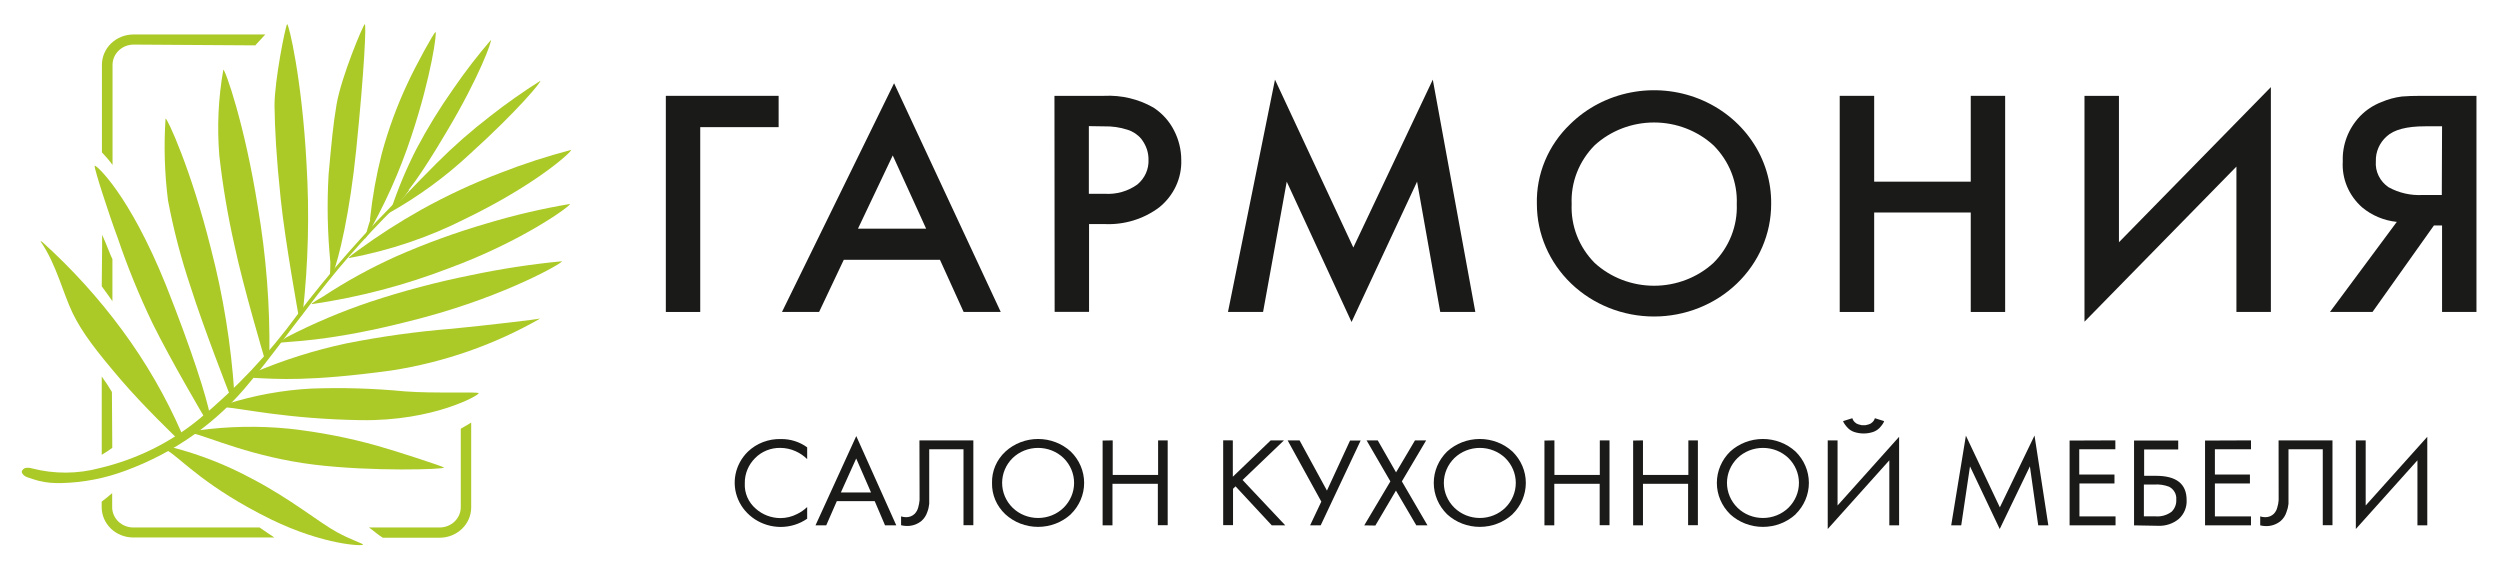 <?xml version="1.0" encoding="UTF-8"?> <svg xmlns="http://www.w3.org/2000/svg" width="233" height="54" viewBox="0 0 233 54" fill="none"> <path d="M62.056 29.075V8.932H72.568V11.85H65.262V29.075H62.056Z" fill="#1A1A18"></path> <path d="M89.811 29.075L87.605 24.214H78.639L76.339 29.075H72.88L83.328 7.757L93.27 29.075H89.811ZM79.963 21.312H86.316L83.204 14.487L79.963 21.312Z" fill="#1A1A18"></path> <path d="M98.275 8.932H102.899C104.509 8.851 106.108 9.23 107.494 10.021C108.318 10.557 108.981 11.291 109.417 12.15C109.861 13.008 110.093 13.952 110.094 14.91C110.122 15.746 109.952 16.577 109.598 17.34C109.243 18.104 108.713 18.781 108.046 19.32C106.598 20.413 104.787 20.969 102.946 20.883H101.499V29.069H98.293L98.275 8.932ZM101.481 11.755V18.061H102.946C104.039 18.135 105.123 17.828 105.999 17.197C106.343 16.912 106.615 16.556 106.795 16.157C106.976 15.757 107.06 15.323 107.041 14.888C107.044 14.561 106.995 14.235 106.893 13.922C106.774 13.569 106.595 13.237 106.364 12.94C106.034 12.544 105.59 12.25 105.088 12.093C104.389 11.867 103.654 11.759 102.917 11.777L101.481 11.755Z" fill="#1A1A18"></path> <path d="M117.718 29.075H114.447L118.829 7.424L126.13 23.068L133.536 7.424L137.501 29.075H134.23L132.071 16.931L125.965 30.012L119.924 16.931L117.718 29.075Z" fill="#1A1A18"></path> <path d="M146.355 11.557C147.88 10.061 149.838 9.039 151.975 8.621C154.112 8.203 156.331 8.408 158.345 9.211C160.359 10.014 162.076 11.378 163.275 13.126C164.475 14.874 165.101 16.927 165.073 19.02C165.073 21.799 163.923 24.464 161.875 26.429C159.828 28.394 157.051 29.498 154.155 29.498C151.259 29.498 148.482 28.394 146.435 26.429C144.387 24.464 143.237 21.799 143.237 19.02C143.2 17.638 143.458 16.263 143.994 14.98C144.53 13.697 145.333 12.532 146.355 11.557V11.557ZM148.619 24.502C150.112 25.868 152.095 26.631 154.158 26.631C156.221 26.631 158.204 25.868 159.696 24.502C160.423 23.775 160.989 22.915 161.362 21.973C161.735 21.031 161.907 20.027 161.867 19.02C161.907 18.014 161.735 17.011 161.362 16.07C160.989 15.13 160.423 14.271 159.696 13.544C158.204 12.178 156.221 11.415 154.158 11.415C152.095 11.415 150.112 12.178 148.619 13.544C147.899 14.273 147.338 15.133 146.97 16.074C146.602 17.014 146.435 18.016 146.478 19.02C146.435 20.025 146.602 21.028 146.97 21.97C147.337 22.911 147.898 23.772 148.619 24.502V24.502Z" fill="#1A1A18"></path> <path d="M174.673 8.932V16.931H183.674V8.932H186.88V29.075H183.674V19.805H174.673V29.075H171.461V8.932H174.673Z" fill="#1A1A18"></path> <path d="M208.434 29.075V15.526L194.274 29.984V8.932H197.486V22.577L211.646 8.119V29.075H208.434Z" fill="#1A1A18"></path> <path d="M217.152 29.075L223.382 20.68C222.182 20.556 221.05 20.081 220.141 19.319C219.53 18.777 219.052 18.111 218.742 17.37C218.432 16.629 218.297 15.832 218.347 15.034C218.29 13.487 218.867 11.979 219.952 10.834C220.512 10.254 221.199 9.801 221.964 9.507C222.565 9.25 223.201 9.077 223.853 8.994C224.335 8.954 224.935 8.932 225.647 8.932H230.806V29.075H227.6V21.013H226.841L221.117 29.075H217.152ZM227.6 11.771H226.023C224.306 11.771 223.111 12.084 222.441 12.709C222.108 13.004 221.846 13.364 221.671 13.766C221.497 14.167 221.414 14.6 221.429 15.034C221.392 15.499 221.481 15.966 221.688 16.388C221.894 16.81 222.21 17.174 222.606 17.445C223.577 17.984 224.692 18.237 225.812 18.173H227.576L227.6 11.771Z" fill="#1A1A18"></path> <path d="M75.228 41.693V42.788C74.918 42.483 74.553 42.234 74.151 42.054C73.706 41.852 73.22 41.746 72.727 41.743C72.287 41.735 71.851 41.816 71.445 41.981C71.04 42.145 70.675 42.389 70.374 42.697C70.061 43.009 69.816 43.377 69.651 43.78C69.487 44.183 69.407 44.613 69.415 45.046C69.392 45.49 69.472 45.933 69.65 46.344C69.828 46.754 70.1 47.121 70.445 47.417C71.069 47.973 71.888 48.284 72.739 48.287C73.275 48.285 73.802 48.157 74.275 47.914C74.628 47.746 74.95 47.523 75.228 47.253V48.343C74.504 48.846 73.633 49.115 72.739 49.111C71.895 49.105 71.072 48.86 70.371 48.407C69.671 47.955 69.125 47.315 68.801 46.566C68.478 45.818 68.391 44.995 68.551 44.2C68.712 43.404 69.112 42.672 69.704 42.093C70.108 41.706 70.59 41.401 71.121 41.199C71.652 40.998 72.221 40.902 72.792 40.919C73.671 40.909 74.528 41.181 75.228 41.693V41.693Z" fill="#1A1A18"></path> <path d="M82.487 48.964L81.522 46.706H77.992L77.004 48.964H76.004L79.804 40.643L83.534 48.964H82.487ZM78.369 45.898H81.181L79.798 42.731L78.369 45.898Z" fill="#1A1A18"></path> <path d="M85.692 41.043H90.716V48.947H89.798V41.873H86.604V46.124C86.604 46.497 86.604 46.773 86.604 46.96C86.578 47.228 86.515 47.492 86.416 47.744C86.314 48.051 86.132 48.327 85.886 48.546C85.497 48.869 84.995 49.038 84.481 49.02C84.312 49.016 84.144 48.993 83.981 48.953V48.128C84.129 48.176 84.283 48.2 84.439 48.202C84.589 48.206 84.737 48.18 84.876 48.127C85.015 48.074 85.14 47.993 85.245 47.891C85.41 47.719 85.525 47.509 85.581 47.282C85.643 47.062 85.685 46.837 85.704 46.61C85.704 46.429 85.704 46.147 85.704 45.769L85.692 41.043Z" fill="#1A1A18"></path> <path d="M99.799 47.931C98.978 48.685 97.885 49.105 96.749 49.105C95.612 49.105 94.52 48.685 93.699 47.931C93.293 47.551 92.974 47.096 92.76 46.593C92.547 46.09 92.444 45.55 92.457 45.006C92.443 44.462 92.547 43.921 92.762 43.417C92.978 42.914 93.301 42.459 93.71 42.082C94.53 41.332 95.619 40.913 96.752 40.913C97.884 40.913 98.974 41.332 99.793 42.082C100.594 42.861 101.042 43.912 101.042 45.006C101.042 46.101 100.594 47.151 99.793 47.931H99.799ZM99.128 42.692C98.817 42.391 98.446 42.153 98.039 41.99C97.631 41.828 97.193 41.744 96.752 41.744C96.31 41.744 95.873 41.828 95.465 41.99C95.057 42.153 94.687 42.391 94.375 42.692C93.748 43.312 93.398 44.142 93.398 45.006C93.398 45.87 93.748 46.701 94.375 47.321C94.686 47.623 95.055 47.864 95.463 48.028C95.871 48.192 96.309 48.276 96.752 48.276C97.194 48.276 97.632 48.192 98.04 48.028C98.448 47.864 98.818 47.623 99.128 47.321C99.755 46.701 100.106 45.87 100.106 45.006C100.106 44.142 99.755 43.312 99.128 42.692V42.692Z" fill="#1A1A18"></path> <path d="M103.705 41.043V44.261H107.935V41.043H108.829V48.947H107.911V45.091H103.682V48.964H102.764V41.06L103.705 41.043Z" fill="#1A1A18"></path> <path d="M114.9 41.043V44.431L118.43 41.043H119.665L115.806 44.735L119.789 48.964H118.53L115.153 45.328L114.918 45.554V48.941H114V41.038L114.9 41.043Z" fill="#1A1A18"></path> <path d="M120.006 41.043H121.118L123.671 45.723L125.824 41.06H126.812L123.088 48.964H122.1L123.147 46.751L120.006 41.043Z" fill="#1A1A18"></path> <path d="M127.147 48.964L129.583 44.865L127.365 41.043H128.406L130.112 44.024L131.877 41.043H132.918L130.654 44.865L133.042 48.964H132.001L130.101 45.723L128.183 48.981L127.147 48.964Z" fill="#1A1A18"></path> <path d="M140.966 47.931C140.146 48.684 139.054 49.105 137.919 49.105C136.783 49.105 135.691 48.684 134.871 47.931C134.074 47.15 133.627 46.1 133.627 45.006C133.627 43.913 134.074 42.863 134.871 42.082C135.692 41.331 136.782 40.913 137.916 40.913C139.049 40.913 140.139 41.331 140.96 42.082C141.759 42.862 142.207 43.912 142.207 45.006C142.207 46.1 141.759 47.151 140.96 47.931H140.966ZM140.295 42.692C139.984 42.392 139.614 42.153 139.207 41.991C138.8 41.828 138.363 41.744 137.921 41.744C137.48 41.744 137.043 41.828 136.636 41.991C136.229 42.153 135.859 42.392 135.548 42.692C134.918 43.311 134.566 44.141 134.566 45.006C134.566 45.871 134.918 46.702 135.548 47.321C135.858 47.623 136.227 47.863 136.635 48.027C137.042 48.191 137.48 48.276 137.921 48.276C138.363 48.276 138.801 48.191 139.208 48.027C139.616 47.863 139.985 47.623 140.295 47.321C140.922 46.701 141.272 45.87 141.272 45.006C141.272 44.142 140.922 43.312 140.295 42.692V42.692Z" fill="#1A1A18"></path> <path d="M144.872 41.043V44.261H149.101V41.043H150.007V48.947H149.09V45.091H144.86V48.964H143.942V41.06L144.872 41.043Z" fill="#1A1A18"></path> <path d="M153.125 41.043V44.261H157.355V41.043H158.243V48.947H157.331V45.091H153.125V48.964H152.208V41.06L153.125 41.043Z" fill="#1A1A18"></path> <path d="M167.355 47.931C166.534 48.685 165.442 49.106 164.305 49.106C163.169 49.106 162.076 48.685 161.255 47.931C160.457 47.15 160.011 46.1 160.011 45.006C160.011 43.913 160.457 42.863 161.255 42.082C162.076 41.331 163.166 40.913 164.299 40.913C165.433 40.913 166.523 41.331 167.344 42.082C168.141 42.863 168.588 43.913 168.588 45.006C168.588 46.1 168.141 47.15 167.344 47.931H167.355ZM166.685 42.692C166.373 42.391 166.003 42.153 165.595 41.99C165.187 41.828 164.75 41.744 164.308 41.744C163.867 41.744 163.429 41.828 163.021 41.99C162.614 42.153 162.243 42.391 161.932 42.692C161.305 43.312 160.954 44.142 160.954 45.006C160.954 45.87 161.305 46.701 161.932 47.321C162.242 47.623 162.612 47.864 163.02 48.028C163.428 48.192 163.866 48.276 164.308 48.276C164.751 48.276 165.188 48.192 165.596 48.028C166.004 47.864 166.374 47.623 166.685 47.321C167.312 46.701 167.662 45.87 167.662 45.006C167.662 44.142 167.312 43.312 166.685 42.692V42.692Z" fill="#1A1A18"></path> <path d="M176.085 48.964V42.901L170.344 49.303V41.043H171.261V47.112L176.997 40.71V48.964H176.085ZM171.773 39.248L172.638 38.977C172.678 39.119 172.757 39.248 172.867 39.35C172.961 39.447 173.081 39.517 173.214 39.553L173.503 39.626H173.691H173.873L174.167 39.553C174.298 39.516 174.416 39.446 174.509 39.35C174.619 39.248 174.698 39.119 174.738 38.977L175.603 39.248C175.569 39.346 175.522 39.439 175.462 39.525C175.372 39.654 175.272 39.777 175.162 39.892C174.998 40.056 174.796 40.182 174.573 40.259C174.002 40.448 173.38 40.448 172.809 40.259C172.586 40.182 172.384 40.056 172.22 39.892C172.11 39.777 172.01 39.654 171.92 39.525C171.858 39.439 171.809 39.346 171.773 39.248Z" fill="#1A1A18"></path> <path d="M182.786 48.964H181.851L183.221 40.603L186.386 47.287L189.616 40.592L190.904 48.964H189.963L189.186 43.465L186.374 49.303L183.604 43.465L182.786 48.964Z" fill="#1A1A18"></path> <path d="M197.151 41.043V41.873H193.786V44.227H197.069V45.057H193.804V48.128H197.169V48.964H192.886V41.06L197.151 41.043Z" fill="#1A1A18"></path> <path d="M198.893 48.964V41.06H203.01V41.89H199.834V44.346H200.946C202.844 44.346 203.793 45.099 203.793 46.604C203.811 46.93 203.756 47.255 203.631 47.558C203.507 47.861 203.315 48.135 203.069 48.36C202.531 48.808 201.833 49.038 201.122 49.004L198.893 48.964ZM199.81 45.159V48.123H200.875C201.422 48.172 201.968 48.016 202.399 47.688C202.548 47.539 202.664 47.362 202.738 47.167C202.812 46.973 202.842 46.766 202.828 46.559C202.85 46.319 202.799 46.077 202.679 45.864C202.56 45.652 202.379 45.477 202.157 45.362C201.719 45.195 201.246 45.125 200.775 45.159H199.81Z" fill="#1A1A18"></path> <path d="M209.793 41.043V41.873H206.428V44.227H209.693V45.057H206.428V48.128H209.793V48.964H205.51V41.06L209.793 41.043Z" fill="#1A1A18"></path> <path d="M212.364 41.043H217.387V48.947H216.482V41.873H213.287V46.124C213.287 46.497 213.287 46.773 213.287 46.96C213.259 47.228 213.194 47.492 213.093 47.744C212.994 48.057 212.809 48.337 212.558 48.557C212.166 48.881 211.662 49.05 211.146 49.032C210.979 49.027 210.813 49.004 210.652 48.964V48.128C210.8 48.176 210.955 48.2 211.111 48.202C211.26 48.206 211.409 48.18 211.547 48.127C211.686 48.073 211.811 47.993 211.917 47.891C212.081 47.72 212.195 47.509 212.246 47.282C212.315 47.063 212.356 46.837 212.37 46.61C212.37 46.429 212.37 46.147 212.37 45.769L212.364 41.043Z" fill="#1A1A18"></path> <path d="M225.305 48.964V42.901L219.564 49.303V41.043H220.482V47.112L226.223 40.71V48.964H225.305Z" fill="#1A1A18"></path> <path d="M5.247 45.023C4.493 45.014 3.746 44.886 3.035 44.645L2.571 44.487C2.438 44.446 2.316 44.379 2.212 44.289C2.118 44.194 2 44.03 2.03 43.934C2.056 43.861 2.098 43.796 2.154 43.741C2.21 43.686 2.278 43.644 2.353 43.618C2.565 43.58 2.783 43.594 2.988 43.657C5.059 44.191 7.242 44.179 9.306 43.623C12.719 42.813 15.888 41.249 18.56 39.056C21.995 36.221 25.048 32.985 27.648 29.425C30.729 25.361 34.11 21.516 37.767 17.919C37.869 17.805 38.004 17.723 38.155 17.682C37.77 18.218 37.352 18.731 36.902 19.218C33.879 22.212 31.094 25.42 28.572 28.815C26.807 31.073 25.154 33.41 23.313 35.59C20.31 39.316 16.297 42.177 11.712 43.86C9.798 44.581 7.768 44.975 5.712 45.023H5.247Z" fill="#ABC927"></path> <path d="M32.537 24.05C36.31 23.349 39.955 22.118 43.355 20.398C50.067 17.152 53.355 14.08 53.226 13.973C50.989 14.558 48.791 15.273 46.643 16.113C44.087 17.084 41.609 18.238 39.231 19.562C37.192 20.707 35.227 21.97 33.349 23.345C33.349 23.345 32.254 24.113 32.537 24.05Z" fill="#ABC927"></path> <path d="M45.473 20.793C42.559 21.636 39.709 22.67 36.943 23.887C34.551 24.961 32.255 26.223 30.078 27.658C30.078 27.658 28.766 28.386 29.096 28.341C33.438 27.705 37.689 26.593 41.767 25.027C48.738 22.475 53.273 19.122 53.12 19.009C50.534 19.446 47.98 20.042 45.473 20.793V20.793Z" fill="#ABC927"></path> <path d="M34.467 28.143C31.811 29.037 29.233 30.128 26.754 31.407C26.754 31.407 25.837 31.971 26.195 31.926C28.255 31.762 32.019 31.587 39.484 29.589C47.226 27.517 52.526 24.468 52.367 24.35C49.534 24.622 46.719 25.051 43.938 25.637C40.728 26.279 37.565 27.116 34.467 28.143V28.143Z" fill="#ABC927"></path> <path d="M34.02 22.283C35.798 19.234 37.247 16.018 38.343 12.686C40.232 7.001 40.737 2.953 40.59 2.987C40.443 3.021 38.743 6.114 37.99 7.752C36.992 9.874 36.186 12.074 35.578 14.329C35.07 16.321 34.707 18.345 34.49 20.386C34.49 20.443 34.49 20.499 34.49 20.556C34.295 21.121 34.138 21.698 34.02 22.283V22.283Z" fill="#ABC927"></path> <path d="M30.725 25.84C30.649 26.111 30.925 25.761 31.002 25.558C31.59 24.095 32.608 19.805 33.202 13.928C33.961 6.436 34.149 2.179 33.996 2.253C33.843 2.326 31.825 7.108 31.372 9.711C31.037 11.675 30.896 13.301 30.625 16.271C30.467 19 30.522 21.736 30.79 24.457C30.802 24.587 30.76 25.716 30.725 25.84Z" fill="#ABC927"></path> <path d="M36.473 19.444C36.653 19.296 36.822 19.135 36.979 18.964C37.937 17.993 39.049 16.632 41.644 12.246C44.744 7.046 45.885 3.732 45.744 3.738C44.501 5.182 43.341 6.69 42.267 8.254C40.987 10.063 39.83 11.948 38.802 13.9C37.887 15.691 37.108 17.544 36.473 19.444V19.444Z" fill="#ABC927"></path> <path d="M40.667 15.238C38.508 17.411 37.325 18.676 37.325 18.676C36.921 19.057 36.541 19.462 36.19 19.89C38.945 18.351 41.494 16.495 43.779 14.363C48.291 10.281 50.491 7.588 50.355 7.537C48.739 8.555 47.18 9.653 45.684 10.828C43.913 12.191 42.237 13.664 40.667 15.238V15.238Z" fill="#ABC927"></path> <path d="M32.278 32.005C29.304 32.64 26.403 33.557 23.619 34.743C23.619 34.743 23.36 35.206 23.719 35.223C25.783 35.319 28.807 35.578 36.484 34.528C41.381 33.77 46.083 32.128 50.343 29.69C50.208 29.747 45.29 30.334 42.108 30.639C38.806 30.904 35.523 31.36 32.278 32.005V32.005Z" fill="#ABC927"></path> <path d="M14.224 30.147C15.96 33.665 19.036 38.864 19.036 38.864C19.111 38.931 19.206 38.974 19.307 38.988C19.448 38.988 19.607 38.909 19.583 38.757C19.277 37.063 17.871 32.632 15.465 26.574C12.03 18.06 8.918 15.305 8.824 15.447C8.73 15.588 10.142 19.963 10.959 22.142C11.882 24.87 12.972 27.543 14.224 30.147V30.147Z" fill="#ABC927"></path> <path d="M21.854 22.876C22.695 26.828 24.642 33.36 24.642 33.36C24.642 33.36 25.089 33.41 25.107 33.1C25.17 28.491 24.811 23.885 24.037 19.336C22.795 11.478 20.954 6.391 20.813 6.504C20.346 9.148 20.221 11.836 20.442 14.509C20.759 17.32 21.23 20.113 21.854 22.876V22.876Z" fill="#ABC927"></path> <path d="M17.771 26.755C18.948 30.486 21.401 36.753 21.401 36.753C21.401 36.753 21.842 36.894 21.836 36.595C21.532 32.078 20.806 27.596 19.666 23.204C17.801 15.712 15.548 10.93 15.43 11.049C15.262 13.596 15.339 16.153 15.659 18.687C16.175 21.418 16.881 24.113 17.771 26.755V26.755Z" fill="#ABC927"></path> <path d="M26.166 18.58C26.578 22.532 27.842 29.498 27.842 29.498C27.935 29.493 28.022 29.457 28.091 29.398C28.159 29.338 28.204 29.258 28.219 29.171C28.733 24.543 28.849 19.883 28.566 15.238C28.148 7.334 26.901 2.151 26.76 2.253C26.619 2.355 25.584 7.475 25.584 9.841C25.619 12.07 25.742 14.555 26.166 18.58Z" fill="#ABC927"></path> <path d="M26.943 39.954C24.117 39.675 21.266 39.728 18.454 40.112C18.454 40.112 17.736 40.332 18.042 40.405C19.507 40.744 23.59 42.602 29.255 43.302C34.672 43.968 41.443 43.748 41.385 43.578C41.385 43.499 36.931 42.043 35.202 41.557C32.502 40.796 29.738 40.26 26.943 39.954V39.954Z" fill="#ABC927"></path> <path d="M16.948 40.4C15.469 37 13.603 33.768 11.383 30.763C9.202 27.803 6.717 25.06 3.965 22.577C3.7 22.351 3.812 22.577 3.835 22.577C5.265 24.683 5.883 27.353 6.777 29.194C7.671 31.034 9.012 32.75 11.212 35.33C13.412 37.91 16.507 40.857 16.507 40.857C16.507 40.857 17.124 40.795 16.948 40.4Z" fill="#ABC927"></path> <path d="M37.726 36.476C34.829 36.197 31.916 36.11 29.008 36.216C26.344 36.359 23.711 36.838 21.178 37.639C21.178 37.639 20.701 37.944 21.019 37.961C22.513 38.062 26.813 39.05 33.625 39.158C40.438 39.265 44.708 36.803 44.614 36.645C44.52 36.487 40.526 36.691 37.726 36.476Z" fill="#ABC927"></path> <path d="M23.442 44.594C21.092 43.328 18.586 42.347 15.983 41.675C15.983 41.675 15.43 41.884 15.695 42.048C16.954 42.839 19.224 45.435 25.278 48.416C30.148 50.782 33.837 50.928 33.843 50.754C33.843 50.669 32.625 50.268 31.448 49.624C29.784 48.732 27.095 46.486 23.442 44.594Z" fill="#ABC927"></path> <path d="M12.442 3.213C11.662 3.213 10.914 3.51 10.362 4.039C9.81 4.569 9.5 5.287 9.5 6.035V14.204C9.858 14.571 10.189 14.961 10.489 15.373V6.047C10.489 5.545 10.696 5.064 11.066 4.709C11.435 4.355 11.937 4.155 12.46 4.155L23.789 4.229C24.201 3.794 24.284 3.704 24.725 3.213H12.442Z" fill="#ABC927"></path> <path d="M9.518 21.882V22.961L9.483 26.681C9.883 27.212 10.442 28.03 10.477 28.07V24.146C10.365 23.983 9.865 22.616 9.518 21.882Z" fill="#ABC927"></path> <path d="M24.19 49.161H12.424C11.902 49.161 11.4 48.962 11.031 48.608C10.661 48.253 10.454 47.772 10.454 47.27V45.96C10.224 46.175 9.771 46.525 9.477 46.751V47.27C9.477 48.019 9.787 48.737 10.338 49.266C10.89 49.796 11.638 50.093 12.418 50.093H25.572C25.56 50.099 24.707 49.511 24.19 49.161Z" fill="#ABC927"></path> <path d="M10.465 41.738L10.43 36.533C10.14 36.038 9.824 35.557 9.483 35.093V42.387C9.822 42.187 10.15 41.97 10.465 41.738V41.738Z" fill="#ABC927"></path> <path d="M42.944 39.959V47.27C42.944 47.772 42.736 48.253 42.366 48.608C41.997 48.962 41.495 49.161 40.973 49.161H34.384C34.667 49.337 35.214 49.839 35.678 50.116H40.973C41.753 50.116 42.501 49.818 43.053 49.289C43.604 48.76 43.914 48.041 43.914 47.293V39.389C43.902 39.395 43.061 39.886 42.944 39.959Z" fill="#ABC927"></path> </svg> 